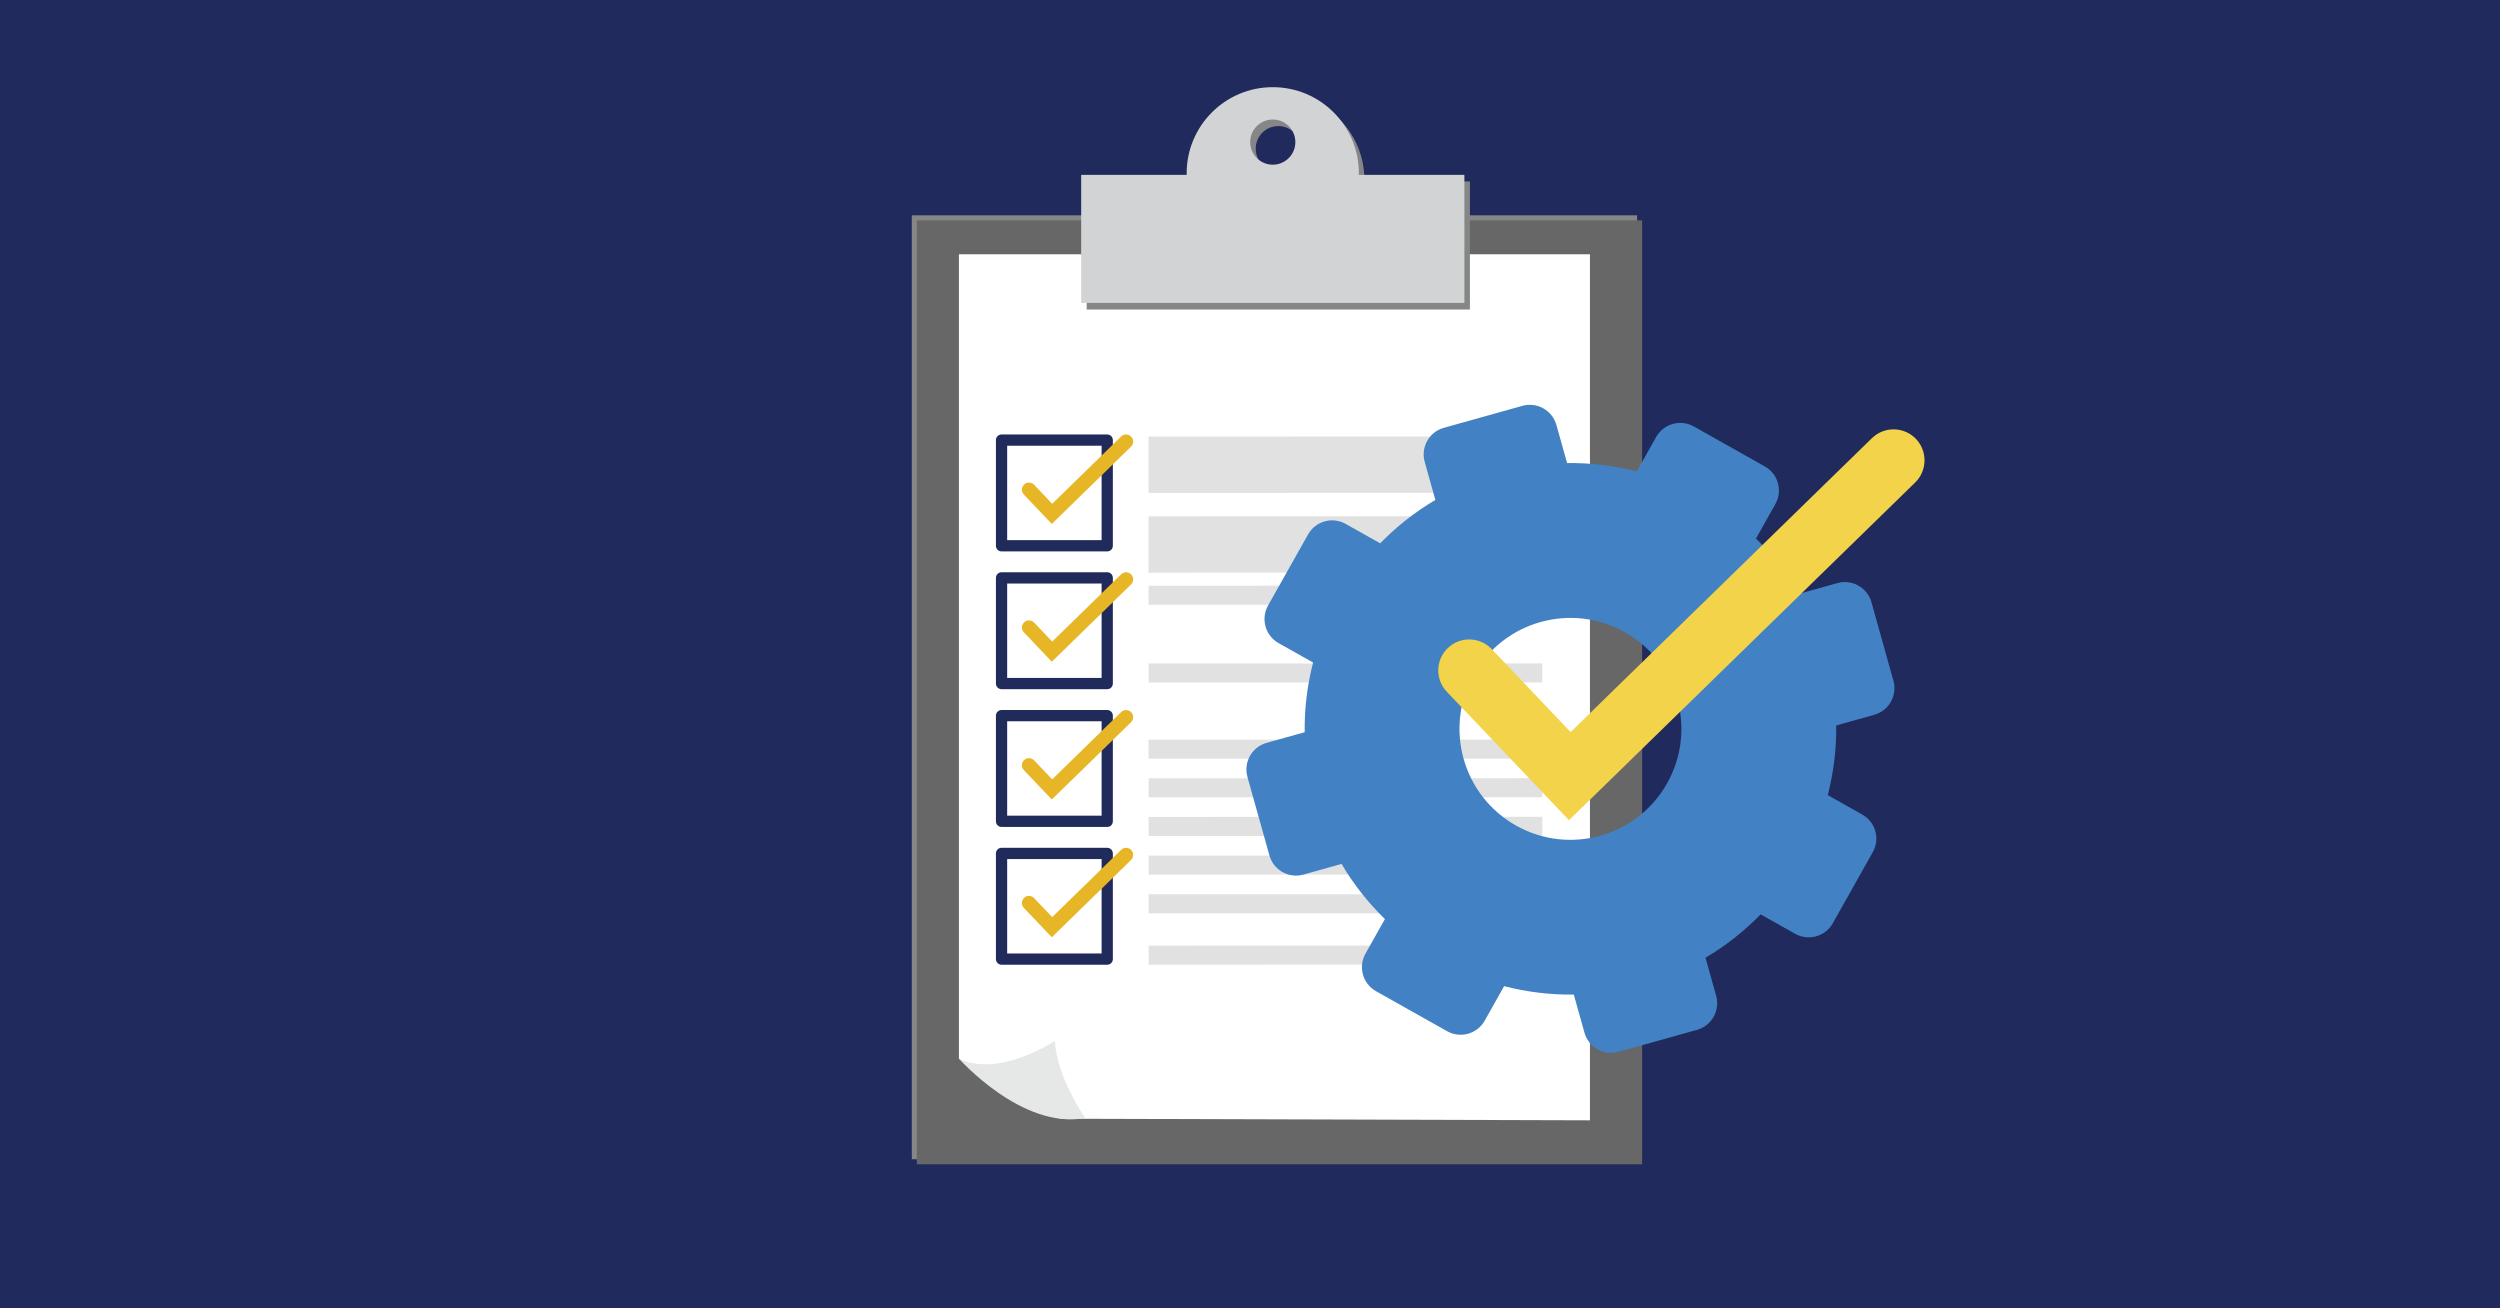 <?xml version="1.0" encoding="UTF-8"?><svg xmlns="http://www.w3.org/2000/svg" viewBox="0 0 1200 628"><defs><style>.d{fill:#e6e7e7;}.e{fill:#e7b626;}.f{fill:#fff;}.g{fill:#f2d34a;}.h{fill:#666766;}.i{fill:#d2d3d4;}.j{fill:#202a5c;}.k{fill:#202b5c;}.l{fill:#868687;}.m{fill:#4282c4;}.m,.n{fill-rule:evenodd;}.n{fill:#e0e1e0;}</style></defs><g id="a"/><g id="b"><g id="c"><rect class="j" x="-26" y="-71.36" width="1251.99" height="770.73"/><rect class="l" x="437.66" y="103.35" width="348.14" height="453.09"/><g><rect class="h" x="440.08" y="105.77" width="348.14" height="453.09"/><g><polygon class="f" points="763.18 537.75 508.9 536.98 490.55 526.58 484.12 521.62 471.88 518.29 460.28 508.11 460.28 122.04 763.18 122.04 763.18 537.75"/><path class="d" d="M520.83,536.65c.26-.05-13.39-18.77-14.52-37.02,0,0-26.66,17.94-46.04,8.48,0,0,30.28,34.27,60.55,28.54Z"/></g><path class="n" d="M551.37,453.91l188.94-.05v9.13l-188.94,.05v-9.13Z"/><path class="l" d="M654.89,87.09c0-.26,.02-.51,.02-.77,0-22.83-18.51-41.33-41.33-41.33s-41.33,18.51-41.33,41.33c0,.26,.02,.51,.02,.77h-50.66v61.48h183.95v-61.48h-50.66Zm-41.31-4.89c-5.99,0-10.84-4.85-10.84-10.84s4.85-10.84,10.84-10.84,10.84,4.85,10.84,10.84-4.85,10.84-10.84,10.84Z"/><path class="i" d="M652.24,83.94c0-.26,.02-.51,.02-.77,0-22.83-18.51-41.33-41.33-41.33s-41.33,18.51-41.33,41.33c0,.26,.02,.51,.02,.77h-50.66v61.48h183.95v-61.48h-50.66Zm-41.31-4.89c-5.99,0-10.84-4.85-10.84-10.84s4.85-10.84,10.84-10.84,10.84,4.85,10.84,10.84-4.85,10.84-10.84,10.84Z"/><path class="n" d="M551.32,355.04l188.94-.05v9.13l-188.94,.05v-9.13Z"/><path class="n" d="M551.35,373.6l188.94-.05v9.13l-188.94,.05v-9.13Z"/><path class="n" d="M551.35,392.12l188.94-.05v9.13l-188.94,.05v-9.13Z"/><path class="n" d="M551.36,410.69l188.94-.05v9.13l-188.94,.05v-9.13Z"/><path class="n" d="M551.35,429.26l188.94-.05v9.13l-188.94,.05v-9.13Z"/><path class="n" d="M551.33,318.48l188.94-.05v9.13l-188.94,.05v-9.13Z"/><path class="n" d="M551.3,247.83l188.94-.05v27.04l-188.94,.05v-27.04Z"/><path class="n" d="M551.32,281.15l188.94-.05v9.13l-188.94,.05v-9.13Z"/><path class="n" d="M551.3,209.57l188.94-.05v27.04l-188.94,.05v-27.04Z"/><path class="m" d="M898.93,409.05l-19.2,34.12c-3.59,6.38-11.67,8.64-18.05,5.05l-16.56-9.32c-7.97,8.18-16.87,15.15-26.48,20.82l5.12,18.28c1.97,7.05-2.14,14.36-9.19,16.33l-37.7,10.55c-7.05,1.97-14.36-2.14-16.33-9.19l-5.12-18.29c-11.16,.15-22.38-1.19-33.44-4.04l-9.32,16.57c-3.59,6.38-11.67,8.64-18.05,5.05l-34.12-19.2c-6.38-3.59-8.64-11.67-5.05-18.05l9.32-16.57c-8.18-7.97-15.15-16.87-20.82-26.48l-18.28,5.12c-7.05,1.97-14.36-2.14-16.34-9.19l-10.55-37.7c-1.97-7.05,2.14-14.36,9.19-16.33l18.29-5.12c-.15-11.16,1.19-22.38,4.04-33.44l-16.57-9.32c-6.38-3.59-8.64-11.67-5.05-18.05l19.2-34.12c3.59-6.38,11.67-8.64,18.05-5.05l16.57,9.32c7.97-8.18,16.86-15.16,26.48-20.82l-5.12-18.29c-1.97-7.05,2.14-14.36,9.19-16.33l37.7-10.55c7.05-1.97,14.36,2.14,16.34,9.19l5.12,18.28c11.16-.15,22.38,1.19,33.44,4.04l9.32-16.57c3.59-6.38,11.67-8.64,18.05-5.05l34.12,19.2c6.38,3.59,8.64,11.67,5.05,18.05l-9.32,16.57c8.18,7.97,15.15,16.87,20.81,26.48l18.29-5.12c7.05-1.97,14.36,2.14,16.33,9.19l10.55,37.7c1.97,7.05-2.14,14.36-9.19,16.33l-18.28,5.12c.15,11.16-1.19,22.38-4.04,33.44l16.56,9.32c6.38,3.59,8.64,11.67,5.05,18.05Zm-119.01-105.6c-25.63-14.42-58.1-5.33-72.52,20.3-14.42,25.63-5.33,58.1,20.3,72.52,25.63,14.42,58.1,5.33,72.52-20.3,14.42-25.63,5.33-58.1-20.3-72.52Z"/><path class="g" d="M716,311.55l37.9,39.84,144.63-141.08c5.87-5.73,15.29-5.61,21.02,.26,5.73,5.88,5.61,15.29-.26,21.02l-166.18,162.1-58.64-61.65c-5.66-5.95-5.42-15.36,.52-21.01,5.94-5.66,15.36-5.42,21.01,.52Z"/><g><path class="k" d="M531.47,261.98v2.7h-50.73c-.71,0-1.41-.29-1.91-.79-.5-.5-.79-1.2-.79-1.91v-50.73c0-.71,.29-1.41,.79-1.91,.5-.5,1.2-.79,1.91-.79h50.73c.71,0,1.41,.29,1.91,.79,.5,.5,.79,1.2,.79,1.91v50.73c0,.71-.29,1.41-.79,1.91-.5,.5-1.2,.79-1.91,.79v-2.7h-2.7v-48.03h-45.33v45.32h48.03v2.7h0Z"/><path class="e" d="M496.38,232.69l8.67,9.12,33.1-32.29c1.34-1.31,3.5-1.28,4.81,.06,1.31,1.34,1.28,3.5-.06,4.81l-38.03,37.1-13.42-14.11c-1.29-1.36-1.24-3.51,.12-4.81s3.51-1.24,4.81,.12Z"/></g><g><path class="k" d="M531.47,328.11v2.7h-50.73c-.71,0-1.41-.29-1.91-.79-.5-.5-.79-1.2-.79-1.91v-50.73c0-.71,.29-1.41,.79-1.91,.5-.5,1.2-.79,1.91-.79h50.73c.71,0,1.41,.29,1.91,.79,.5,.5,.79,1.2,.79,1.91v50.73c0,.71-.29,1.41-.79,1.91-.5,.5-1.2,.79-1.91,.79v-2.7h-2.7v-48.03h-45.33v45.32h48.03v2.7h0Z"/><path class="e" d="M496.38,298.83l8.67,9.12,33.1-32.29c1.34-1.31,3.5-1.28,4.81,.06,1.31,1.34,1.28,3.5-.06,4.81l-38.03,37.1-13.42-14.11c-1.29-1.36-1.24-3.51,.12-4.81s3.51-1.24,4.81,.12Z"/></g><g><path class="k" d="M531.47,394.24v2.7h-50.73c-.71,0-1.41-.29-1.91-.79-.5-.5-.79-1.2-.79-1.91v-50.73c0-.71,.29-1.41,.79-1.91,.5-.5,1.2-.79,1.91-.79h50.73c.71,0,1.41,.29,1.91,.79,.5,.5,.79,1.2,.79,1.91v50.73c0,.71-.29,1.41-.79,1.91-.5,.5-1.2,.79-1.91,.79v-2.7h-2.7v-48.03h-45.33v45.32h48.03v2.7h0Z"/><path class="e" d="M496.38,364.96l8.67,9.12,33.1-32.29c1.34-1.31,3.5-1.28,4.81,.06,1.31,1.34,1.28,3.5-.06,4.81l-38.03,37.1-13.42-14.11c-1.29-1.36-1.24-3.51,.12-4.81,1.36-1.29,3.51-1.24,4.81,.12Z"/></g><g><path class="k" d="M531.47,460.37v2.7h-50.73c-.71,0-1.41-.29-1.91-.79-.5-.5-.79-1.2-.79-1.91v-50.73c0-.71,.29-1.41,.79-1.91,.5-.5,1.2-.79,1.91-.79h50.73c.71,0,1.41,.29,1.91,.79,.5,.5,.79,1.2,.79,1.91v50.73c0,.71-.29,1.41-.79,1.91-.5,.5-1.2,.79-1.91,.79v-2.7h-2.7v-48.03h-45.33v45.32h48.03v2.7h0Z"/><path class="e" d="M496.38,431.09l8.67,9.12,33.1-32.29c1.34-1.31,3.5-1.28,4.81,.06,1.31,1.34,1.28,3.5-.06,4.81l-38.03,37.1-13.42-14.11c-1.29-1.36-1.24-3.51,.12-4.81,1.36-1.29,3.51-1.24,4.81,.12Z"/></g></g></g></g></svg>